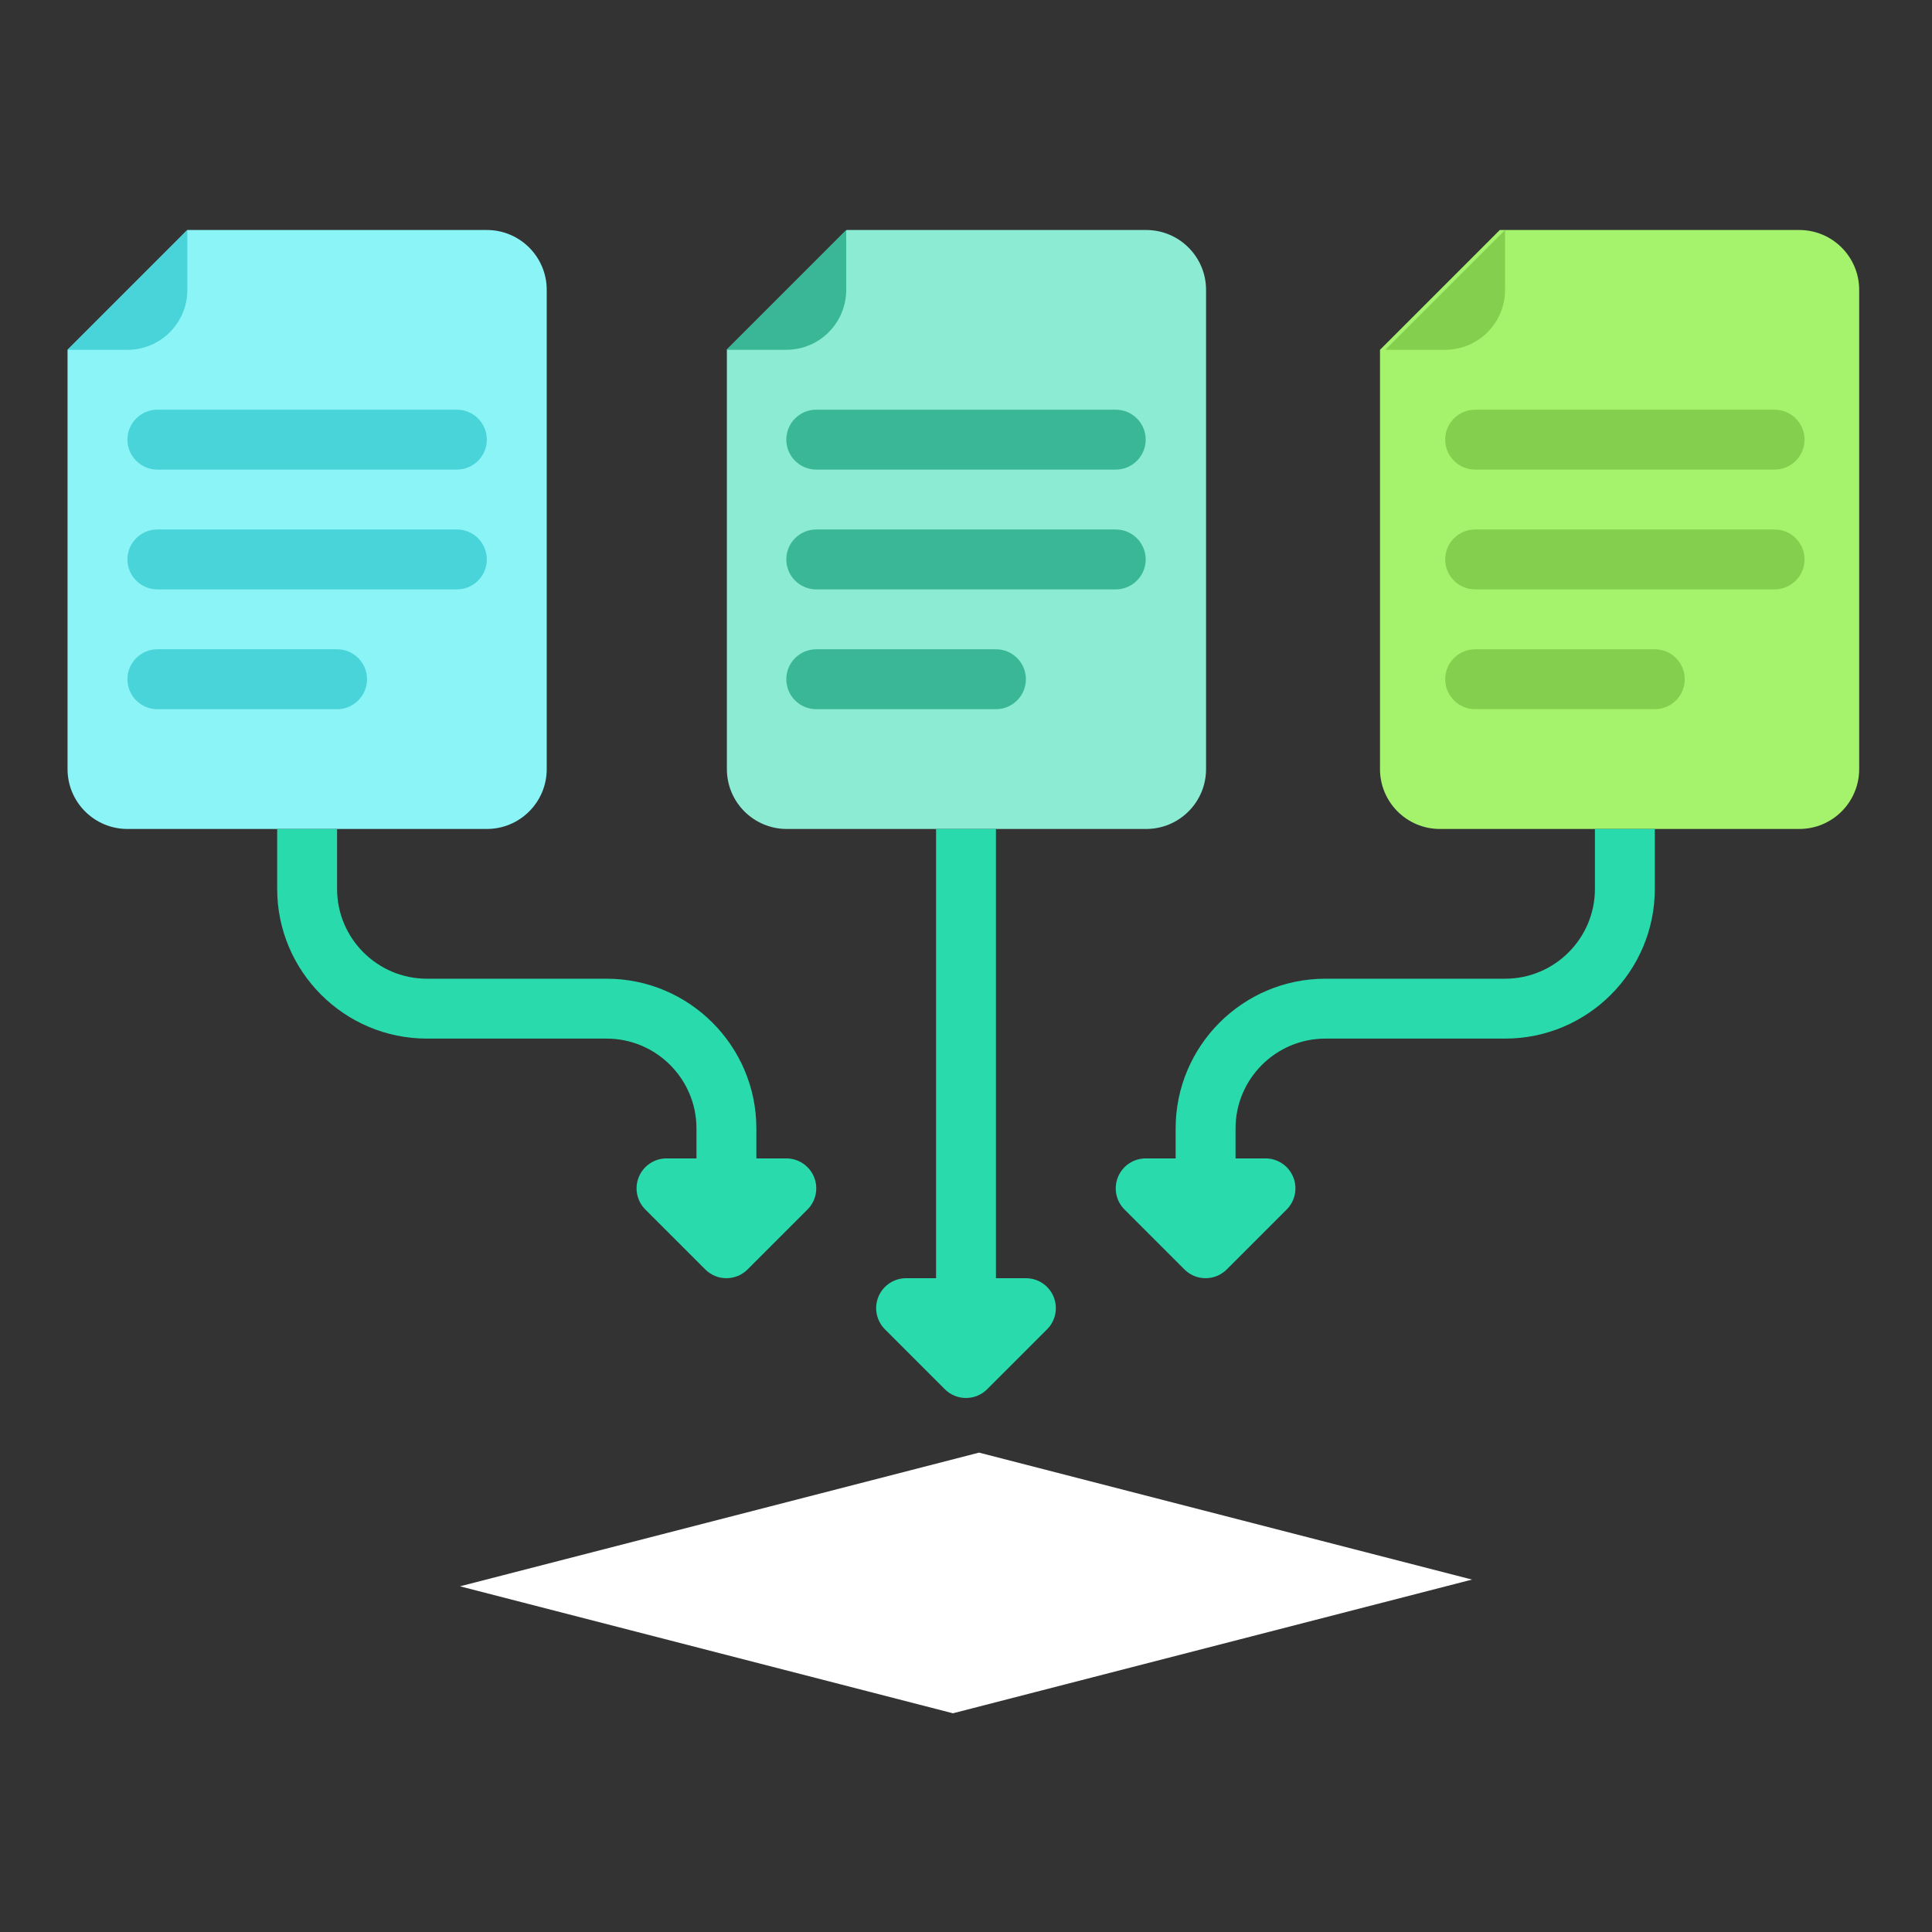 <svg width="126" height="126" viewBox="0 0 126 126" fill="none" xmlns="http://www.w3.org/2000/svg">
<rect x="0" y="0" width="126" height="126" fill="#333333" stroke="none"/>
<path d="M31.749 15H12.218C9.167 18.051 7.456 19.762 4.405 22.813V50.157C4.405 52.315 6.154 54.063 8.311 54.063H31.749C33.907 54.063 35.656 52.315 35.656 50.157V18.906C35.656 16.749 33.907 15 31.749 15Z" fill="#8AF4F7"/>
<path d="M12.218 15L4.405 22.813H8.311C10.469 22.813 12.218 21.064 12.218 18.906V15Z" fill="#48D4D8"/>
<path d="M29.796 30.625H10.264C9.186 30.625 8.311 29.751 8.311 28.672C8.311 27.593 9.186 26.719 10.264 26.719H29.796C30.875 26.719 31.749 27.593 31.749 28.672C31.749 29.751 30.875 30.625 29.796 30.625Z" fill="#48D4D8"/>
<path d="M29.796 38.438H10.264C9.186 38.438 8.311 37.563 8.311 36.485C8.311 35.406 9.186 34.532 10.264 34.532H29.796C30.875 34.532 31.749 35.406 31.749 36.485C31.749 37.563 30.875 38.438 29.796 38.438Z" fill="#48D4D8"/>
<path d="M21.983 46.251H10.264C9.186 46.251 8.311 45.376 8.311 44.297C8.311 43.219 9.186 42.344 10.264 42.344H21.983C23.062 42.344 23.937 43.219 23.937 44.297C23.937 45.376 23.062 46.251 21.983 46.251Z" fill="#48D4D8"/>
<path d="M74.749 15H55.218C52.167 18.051 50.456 19.762 47.405 22.813V50.157C47.405 52.315 49.154 54.063 51.311 54.063H74.749C76.907 54.063 78.656 52.315 78.656 50.157V18.906C78.656 16.749 76.907 15 74.749 15Z" fill="#8CEBD3"/>
<path d="M55.187 15L47.375 22.813H51.281C53.438 22.813 55.187 21.064 55.187 18.906V15Z" fill="#39B797"/>
<path d="M72.766 30.625H53.234C52.156 30.625 51.281 29.751 51.281 28.672C51.281 27.593 52.156 26.719 53.234 26.719H72.766C73.844 26.719 74.719 27.593 74.719 28.672C74.719 29.751 73.844 30.625 72.766 30.625Z" fill="#39B797"/>
<path d="M72.766 38.438H53.234C52.156 38.438 51.281 37.563 51.281 36.485C51.281 35.406 52.156 34.532 53.234 34.532H72.766C73.844 34.532 74.719 35.406 74.719 36.485C74.719 37.563 73.844 38.438 72.766 38.438Z" fill="#39B797"/>
<path d="M64.953 46.251H53.234C52.156 46.251 51.281 45.376 51.281 44.297C51.281 43.219 52.156 42.344 53.234 42.344H64.953C66.032 42.344 66.906 43.219 66.906 44.297C66.906 45.376 66.032 46.251 64.953 46.251Z" fill="#39B797"/>
<path d="M117.344 15H97.813C94.761 18.051 93.051 19.762 90 22.813V50.157C90 52.315 91.749 54.063 93.906 54.063H117.344C119.502 54.063 121.251 52.315 121.251 50.157V18.906C121.251 16.749 119.502 15 117.344 15Z" fill="#A5F36D"/>
<path d="M98.157 15L90.344 22.813H94.251C96.408 22.813 98.157 21.064 98.157 18.906V15Z" fill="#85CF4F"/>
<path d="M115.735 30.625H96.204C95.125 30.625 94.251 29.751 94.251 28.672C94.251 27.593 95.125 26.719 96.204 26.719H115.735C116.814 26.719 117.689 27.593 117.689 28.672C117.689 29.751 116.814 30.625 115.735 30.625Z" fill="#85CF4F"/>
<path d="M115.735 38.438H96.204C95.125 38.438 94.251 37.563 94.251 36.485C94.251 35.406 95.125 34.532 96.204 34.532H115.735C116.814 34.532 117.689 35.406 117.689 36.485C117.689 37.563 116.814 38.438 115.735 38.438Z" fill="#85CF4F"/>
<path d="M107.923 46.251H96.204C95.125 46.251 94.251 45.376 94.251 44.297C94.251 43.219 95.125 42.344 96.204 42.344H107.923C109.001 42.344 109.876 43.219 109.876 44.297C109.876 45.376 109.001 46.251 107.923 46.251Z" fill="#85CF4F"/>
<path d="M104.017 54.063V57.97C104.017 61.2 101.388 63.829 98.157 63.829H86.438C81.053 63.829 76.672 68.21 76.672 73.595V75.548H74.719C73.929 75.548 73.217 76.024 72.915 76.754C72.612 77.483 72.779 78.323 73.338 78.882L77.244 82.788C77.626 83.17 78.125 83.361 78.625 83.361C79.125 83.361 79.625 83.17 80.007 82.788L83.913 78.882C84.472 78.323 84.639 77.483 84.336 76.754C84.034 76.024 83.322 75.548 82.532 75.548H80.579V73.595C80.579 70.364 83.207 67.735 86.438 67.735H98.157C103.542 67.735 107.923 63.354 107.923 57.97V54.063H104.017Z" fill="#28DAAC"/>
<path d="M53.086 76.754C52.783 76.024 52.071 75.548 51.281 75.548H49.328V73.595C49.328 68.21 44.947 63.829 39.562 63.829H27.843C24.612 63.829 21.983 61.2 21.983 57.97V54.063H18.077V57.97C18.077 63.354 22.458 67.735 27.843 67.735H39.562C42.793 67.735 45.422 70.364 45.422 73.595V75.548H43.468C42.678 75.548 41.966 76.024 41.664 76.754C41.362 77.483 41.529 78.323 42.087 78.882L45.994 82.788C46.375 83.17 46.875 83.361 47.375 83.361C47.875 83.361 48.374 83.17 48.756 82.788L52.662 78.882C53.221 78.324 53.388 77.484 53.086 76.754Z" fill="#28DAAC"/>
<path d="M68.711 84.566C68.409 83.837 67.697 83.361 66.906 83.361H64.953V54.063H61.047V83.361H59.094C58.304 83.361 57.592 83.837 57.289 84.566C56.987 85.296 57.154 86.136 57.713 86.695L61.619 90.601C62 90.983 62.5 91.173 63 91.173C63.5 91.173 64 90.983 64.381 90.601L68.288 86.695C68.846 86.136 69.013 85.296 68.711 84.566Z" fill="#28DAAC"/>
<path d="M63.851 94.736L96 103.016L62.149 111.736L30 103.455L63.851 94.736Z" fill="white"/>
</svg>
